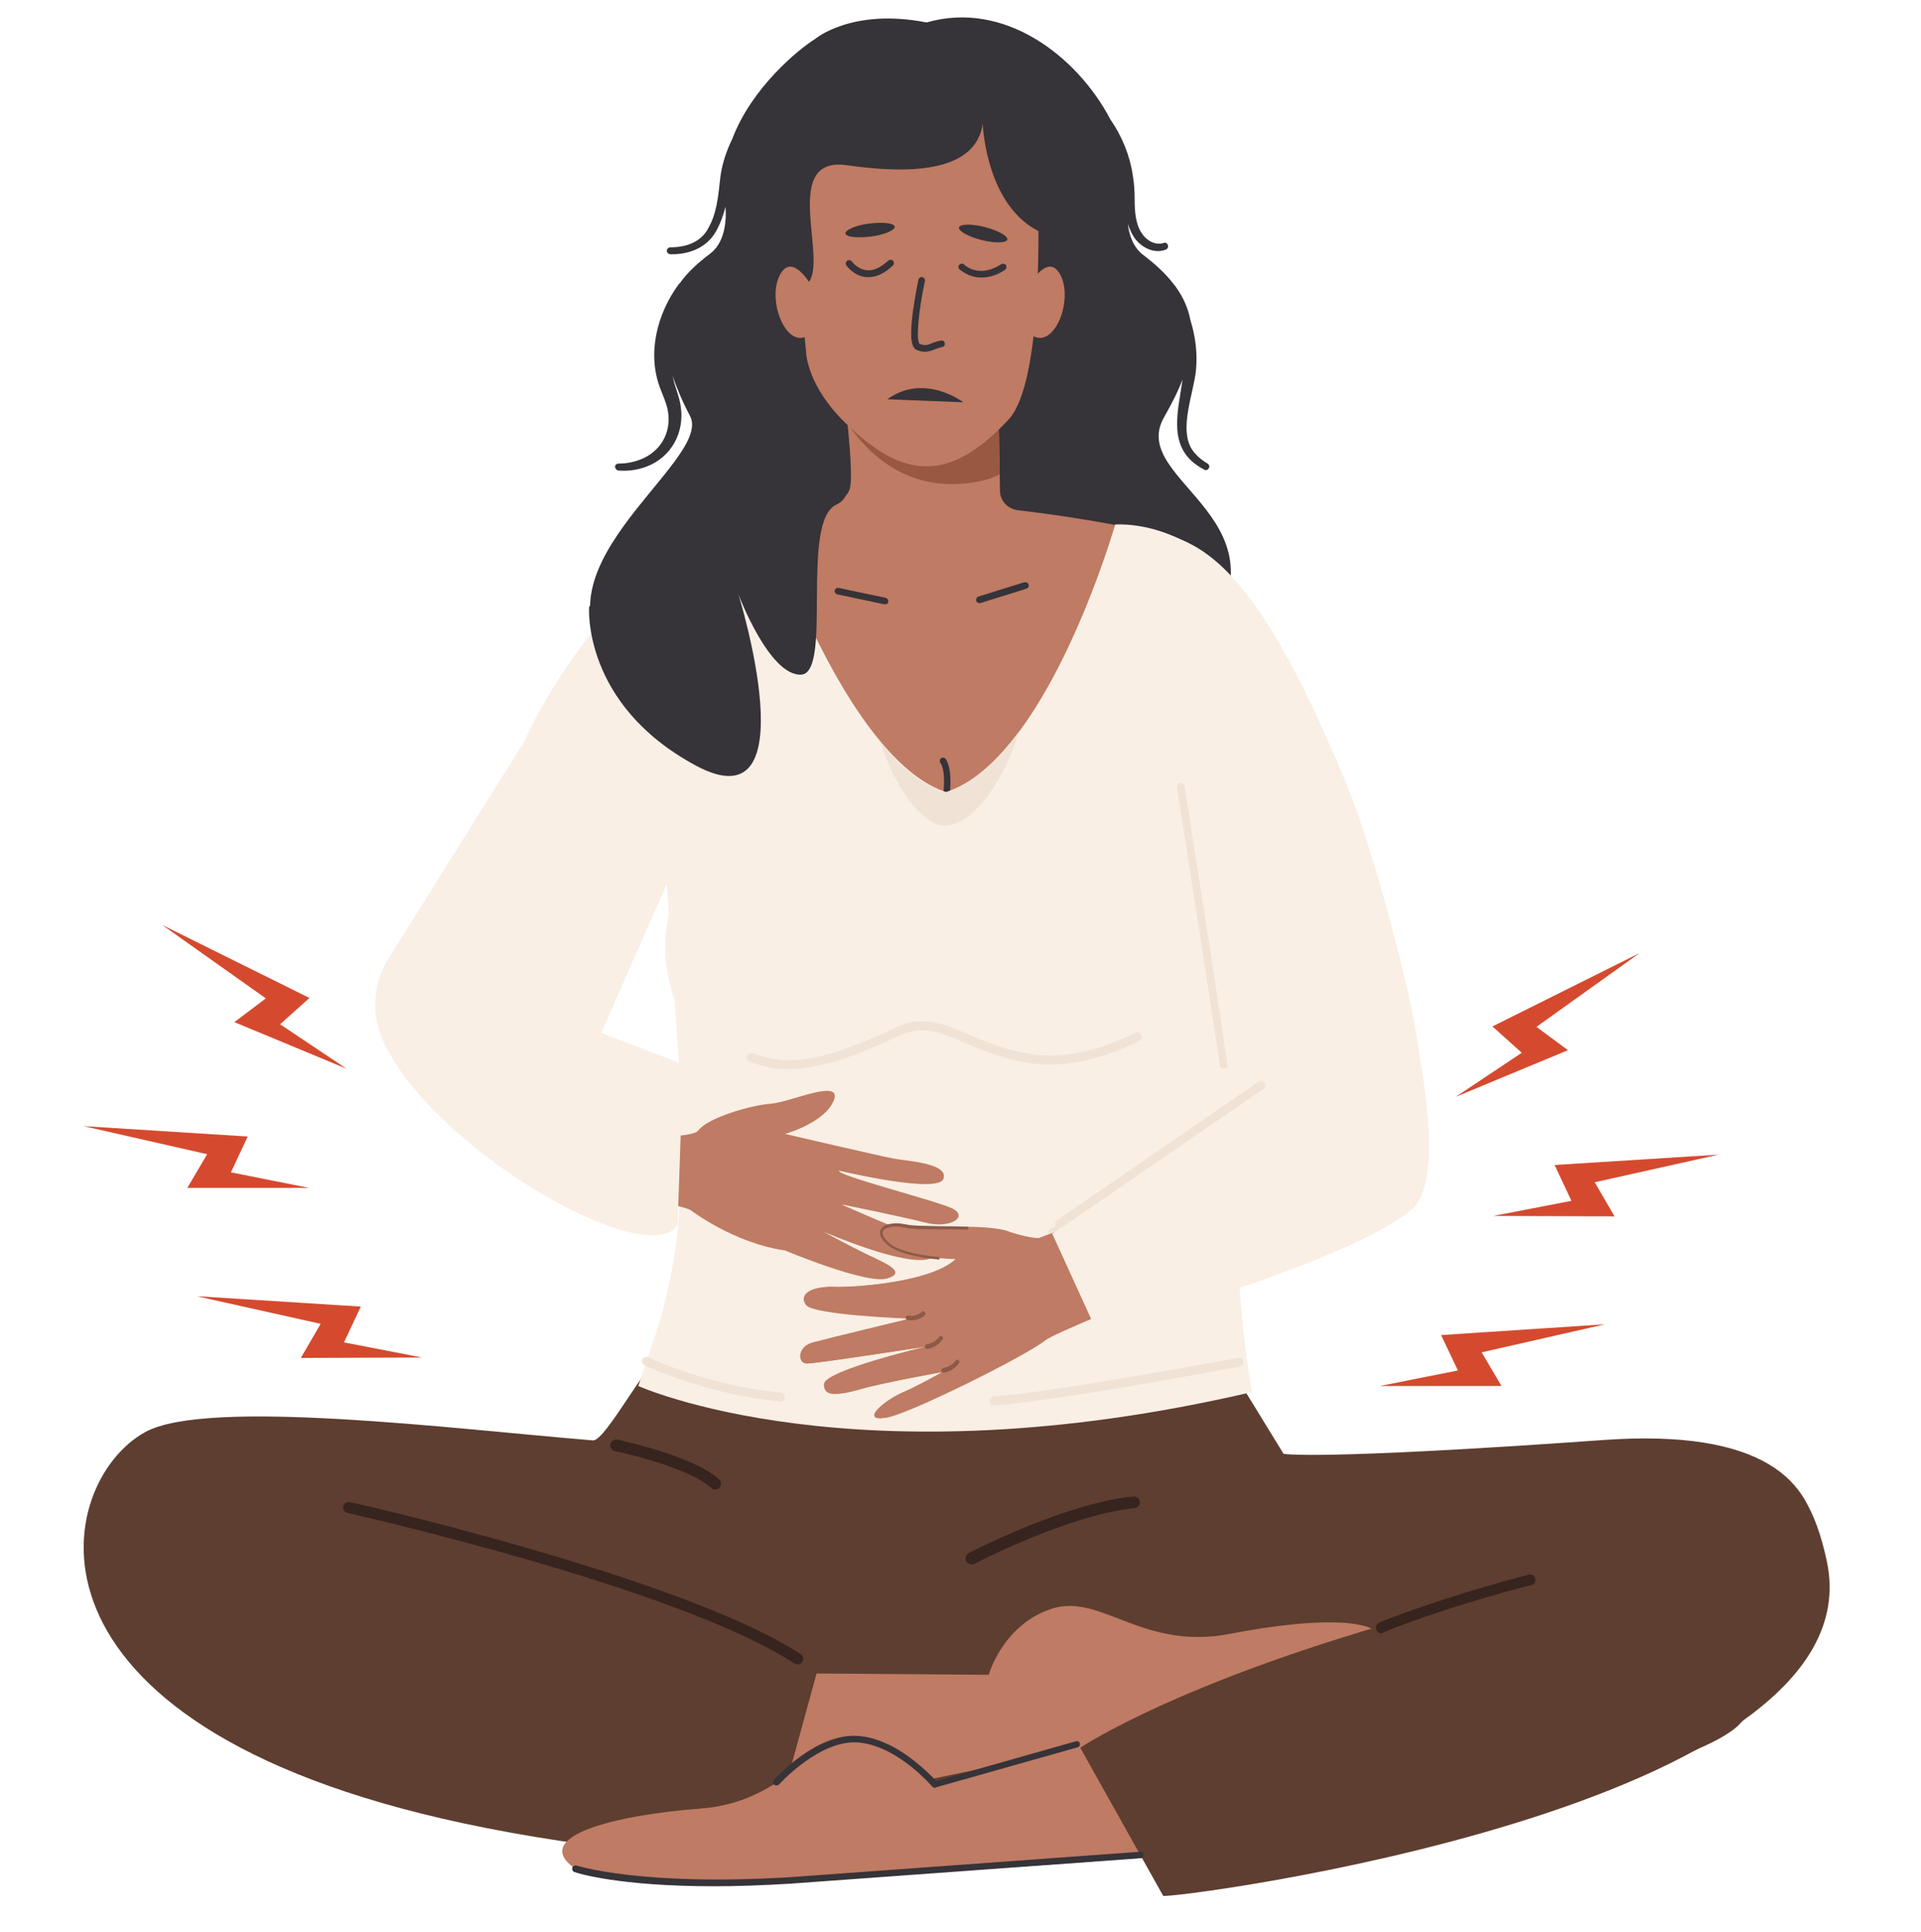 <?xml version="1.0" encoding="UTF-8"?>
<!DOCTYPE svg PUBLIC '-//W3C//DTD SVG 1.0//EN'
          'http://www.w3.org/TR/2001/REC-SVG-20010904/DTD/svg10.dtd'>
<svg height="447.6" preserveAspectRatio="xMidYMid meet" version="1.0" viewBox="28.4 28.3 445.1 447.6" width="445.1" xmlns="http://www.w3.org/2000/svg" xmlns:xlink="http://www.w3.org/1999/xlink" zoomAndPan="magnify"
><g
  ><g fill="#d54a2f" id="change1_2"
    ><path d="M408.3 249.1L374.2 266.1 381 272.2 365.7 282.4 391.7 271.6 384.4 266.2z"
      /><path d="M400.3 335.1L362.3 337.6 366.2 345.8 348.1 349.4 376.3 349.4 371.7 341.6z"
      /><path d="M426.6 295.8L388.6 298.2 392.5 306.5 374.4 310 402.5 310.1 397.9 302.2z"
    /></g
    ><g fill="#d54a2f" id="change1_1"
    ><path d="M66 242.6L100.1 259.5 93.3 265.6 108.7 275.9 82.7 265.1 90 259.6z"
      /><path d="M74 328.6L112 331 108.1 339.3 126.2 342.8 98.1 342.9 102.7 335z"
      /><path d="M47.8 289.2L85.8 291.6 81.9 299.9 100 303.5 71.8 303.5 76.4 295.7z"
    /></g
    ><g
    ><g id="change2_3"
      ><path d="M270.5,147.6l-26.9,84l-28.4-84.3c0,0,9.2-1.5,10-6.2c0.4-2.7-0.1-9.6-0.7-15.1c-0.4-4.1-0.8-7.3-0.8-7.3 l36.1,5.4l0.2,14.1C261.6,144,265.6,146.5,270.5,147.6z" fill="#bf7b63"
      /></g
      ><g id="change3_4"
      ><path d="M298.1,125c1.8-3.2,3.3-6.1,4.3-8.8c-0.3,1.9-0.6,3.8-0.9,5.8c-0.9,6.5-0.5,11.7,5.9,15.1 c0.9,0.5,1.7-0.8,0.8-1.4c-1.5-0.9-2.8-2-3.7-3.4c-2.9-4.8,0.4-12.7,1-18.1c0.4-4-0.1-8-1.3-11.8c-0.5-2.7-1.6-5.1-3.2-7.4 c-0.1-0.1-0.1-0.2-0.2-0.3c-0.1-0.2-0.3-0.3-0.4-0.5c-1.9-2.5-4.3-4.7-7.2-6.9c-2.2-1.7-3.2-4.5-3.5-7.3c0,0,0,0.1,0,0.1 c0.4,1.2,0.9,2.4,1.7,3.5c1.6,2.1,4.5,3.6,7.2,2.5c0.9-0.5,0.3-1.9-0.6-1.5c-1.9,0.6-4-0.6-5-2.2c-1.5-2.1-1.7-5.2-1.7-7.9 c0-1.8-0.1-3.6-0.4-5.4c-0.7-4.8-2.5-9.2-5.2-13.1c-7.7-14.7-24.6-27.7-42.6-22.5c-17.3-3.4-25.8,3.8-25.8,3.8 c-4,2.5-14.7,11.3-19.2,23.1c-1.5,3.1-2.6,6.4-2.9,9.9c-0.4,3.7-0.8,7.5-2.6,10.7c-1.7,3.4-5.2,4.6-8.9,4.6 c-0.4,0-0.8,0.4-0.8,0.8c0,0.4,0.4,0.8,0.8,0.8c4.2,0.1,8.4-1.4,10.6-5.3c1-1.8,1.7-3.7,2.2-5.7c0.3,3.9-0.4,8.5-3.6,10.9 c-2.8,2.1-5.2,4.3-6.9,6.7c-0.1,0.1-0.2,0.2-0.3,0.3c-5.1,6.9-7.5,16.3-4.2,24.5c0.5,1.3,1.2,2.9,1.5,4.2c1.2,4.9-1,9.6-5.6,11.7 c-1.8,0.8-3.7,1.2-5.7,1.2c-0.4,0-0.8,0.3-0.8,0.7c0,0.4,0.3,0.8,0.7,0.9c2.2,0.2,4.5-0.1,6.6-0.9c5.8-2.2,8.9-8,7.9-14.1 c-0.3-2.1-1.2-4.1-1.7-6.2c-0.1-0.3-0.1-0.5-0.2-0.8c1,2.9,2.3,6,4.1,9.4c5.5,10.8-41.2,36.9-15.3,59.5 c20.8,18.1,44.4,22.6,70.3,20.8c25.9,1.8,45-3.8,62.2-25.3C330.3,148.5,289.4,140.2,298.1,125z" fill="#363339"
      /></g
      ><g
      ><g id="change4_1"
        ><path d="M228.3,331.3c0,0-38,12.5-47,11.7c-2.5-0.2-12.6,19.2-15.5,19c-31.9-2.6-89.4-9.9-103.8-1.9 c-21,11.6-33.6,67.6,73.7,90.6c117.6,25.2,279.4-5.7,295.8-23c16.4-17.3,42-71-31.4-65.8c-67.5,4.8-74.3,3.2-74.3,3.2l-12.1-19.7 L228.3,331.3z" fill="#5e3e30"
        /></g
        ><g id="change2_8"
        ><path d="M281.9,431.3L245,441.8c0,0-5.9-10-17.4-10.5c-11.5-0.5-17,14.5-36.9,16c-19.9,1.5-39.9,6.5-28.9,14 c11,7.5,136.1-3,136.1-3L281.9,431.3z" fill="#bf7b63"
        /></g
        ><g id="change2_9"
        ><path d="M217.6,416l39.9,0.3c0,0,3.2-11.6,14.6-15.3s21,9.8,41.4,5.8c20.4-4,41.8-4.5,32.9,6 c-8.9,10.5-137.4,34.6-137.4,34.6L217.6,416z" fill="#bf7b63"
        /></g
        ><g id="change4_2"
        ><path d="M278.7,433.2l19.2,34.3c0.8,1,165.9-20.2,153.8-77.4c-10.7-50.5-48.8,0.4-85.7,10 C303.8,416.2,278.7,433.2,278.7,433.2z" fill="#5e3e30"
        /></g
        ><g id="change3_14"
        ><path d="M245,442.5c-0.2,0-0.4-0.1-0.6-0.3c-0.1-0.1-7.9-9.3-16.9-10.2c-9-0.9-18.5,9.6-18.6,9.7 c-0.3,0.3-0.8,0.3-1.1,0.1c-0.3-0.3-0.3-0.8-0.1-1.1c0.4-0.5,10.1-11.2,19.9-10.2c5.1,0.5,9.7,3.4,12.7,5.8c2.5,2,4.3,3.8,5,4.6 l32.4-9.2c0.4-0.1,0.8,0.1,0.9,0.5c0.1,0.4-0.1,0.8-0.5,0.9l-32.9,9.3C245.1,442.5,245.1,442.5,245,442.5z" fill="#363339"
        /></g
        ><g id="change5_2"
        ><path d="M348.5,406.7c-0.5,0-1-0.3-1.2-0.8c-0.3-0.6,0-1.4,0.7-1.7c0.1-0.1,13.6-5.6,34.6-11.1 c0.7-0.2,1.4,0.2,1.5,0.9c0.2,0.7-0.2,1.4-0.9,1.5c-20.9,5.4-34.2,10.9-34.3,11C348.9,406.7,348.7,406.7,348.5,406.7z" fill="#37241e"
        /></g
        ><g id="change5_3"
        ><path d="M213.2,413.9c-0.2,0-0.5-0.1-0.7-0.2C185.4,396,109.7,379,108.9,378.8c-0.7-0.2-1.1-0.8-1-1.5 c0.2-0.7,0.8-1.1,1.5-1c0.2,0,19.4,4.3,41.7,10.8c30.1,8.7,51.2,16.9,62.8,24.4c0.6,0.4,0.8,1.2,0.4,1.7 C214.1,413.7,213.7,413.9,213.2,413.9z" fill="#37241e"
        /></g
        ><g id="change3_10"
        ><path d="M193.9,465.3c-22.4,0-31.9-3.1-32.4-3.3c-0.4-0.1-0.6-0.6-0.5-1c0.1-0.4,0.6-0.6,1-0.5 c0.1,0,14.6,4.8,49.4,2.7l81.2-5.9c0.4,0,0.8,0.3,0.8,0.7c0,0.4-0.3,0.8-0.7,0.8l-81.2,5.9C204.9,465.1,199,465.3,193.9,465.3z" fill="#363339"
        /></g
        ><g id="change5_4"
        ><path d="M194.1,373.4c-0.3,0-0.7-0.1-0.9-0.4c-5.6-5-22.1-8.5-22.3-8.5c-0.7-0.2-1.2-0.9-1.1-1.6 c0.2-0.7,0.9-1.2,1.6-1.1c0.7,0.2,17.5,3.7,23.6,9.2c0.6,0.5,0.6,1.4,0.1,1.9C194.9,373.2,194.5,373.4,194.1,373.4z" fill="#37241e"
        /></g
        ><g id="change5_1"
        ><path d="M253.5,390.7c-0.5,0-1-0.3-1.2-0.7c-0.4-0.7-0.1-1.5,0.6-1.9c0.9-0.5,22.5-11.6,38.1-13.1 c0.8-0.1,1.4,0.5,1.5,1.2c0.1,0.8-0.5,1.4-1.2,1.5c-15.1,1.5-36.9,12.7-37.1,12.9C254,390.7,253.7,390.7,253.5,390.7z" fill="#37241e"
        /></g
      ></g
      ><g id="change6_1"
      ><path d="M354.7,258.5c-2-9-8.5-34.6-14.5-49c-28.3-68.2-41.1-55.8-62.9-59.9c-51.4-9.5-60.7-5.1-60.7-5.1 s-26-11.4-43,19.9c-1.9,3.3-11.4,12.9-20,28.3c-7.1,12.8-13.3,31.3-17,38.4c0,0,0,0.1,0,0.1c-1.2,2.3-2,3.9-2.3,4.7 c-0.1,0.3-0.2,0.6-0.3,0.9c0,0,0,0,0,0c-9.1,24.5,15.8,64.2,28,53.3c8.9-8,19.3,5.8,19.3,5.8l4.1-6.8c0.9,8.1,0.9,16.3,0,24.3 c-0.9,8.3-2.6,16.6-5.3,24.6l-3.8,11.4c0,0,50.4,22.8,142.2,1.4c0,0-5.9-31-2.4-61c-0.2,5.1,0.8,12.7,8.3,16.5 C336,312,369.7,326.5,354.7,258.5z M182.9,233.1l2.8,41.4l-18-6.9L182.9,233.1z" fill="#f9efe5"
      /></g
      ><g
      ><g id="change2_1"
        ><path d="M293.8,151.3c-11.1-2.3-21-3.8-29.6-4.8c-2.3-0.3-4.1-2.2-4.1-4.5l-0.3-17.8l-35.9-5.4 c0,0,2.3,17.7,1.5,22.3c-0.5,2.8-4.1,4.5-6.8,5.4c-0.6,0.1-0.8,0.2-0.8,0.2l-16.8,70.6c-1.3,3.9,91.4,13.1,93.7,8.5 C296.1,227.3,297.1,151.9,293.8,151.3z" fill="#bf7b63"
        /></g
        ><g
        ><g id="change3_15"
          ><path d="M247,217.2c-0.1,0-0.1,0-0.2,0c-0.4-0.1-0.7-0.5-0.6-0.9c2-8.6,0.2-11.2,0.1-11.2c-0.2-0.3-0.2-0.8,0.1-1.1 c0.3-0.3,0.8-0.2,1.1,0.1c0.2,0.3,2.3,3.1,0.2,12.5C247.7,217,247.4,217.2,247,217.2z" fill="#363339"
          /></g
          ><g id="change3_3"
          ><path d="M233.5,168.3c-0.1,0-0.1,0-0.2,0l-10.9-2.3c-0.4-0.1-0.7-0.5-0.6-0.9c0.1-0.4,0.5-0.7,0.9-0.6l10.9,2.3 c0.4,0.1,0.7,0.5,0.6,0.9C234.2,168.1,233.9,168.3,233.5,168.3z" fill="#363339"
          /></g
          ><g id="change3_13"
          ><path d="M266.4,164.6c0,0-0.1,0-0.2,0.1l-10.6,3.3c-0.4,0.1-0.9-0.1-1-0.5c-0.1-0.4,0.1-0.9,0.5-1l10.6-3.3 c0.4-0.1,0.9,0.1,1,0.5C266.9,164.1,266.7,164.4,266.4,164.6z" fill="#363339"
          /></g
        ></g
        ><g id="change7_1"
        ><path d="M260,138.2c-1.5,0.8-3.3,1.4-5.7,1.8c-15.4,2.6-24.8-6.4-29.8-14c-0.4-4.1-0.8-7.3-0.8-7.3l36.1,5.4 L260,138.2z" fill="#995841"
        /></g
      ></g
      ><g id="change6_2"
      ><path d="M309,263.4c-1.4,3.2-3.2,6.7-5.6,10.4c0,0-1.9,67.7,4.4,78c0,0-123.5-0.5-122.3-1.8 c9.4-10.6,6.1-76.2,6.1-76.2c-1.1-1.8-2.1-3.5-3-5.1c-13.8-25.4-0.3-37.7,3.9-53.4c5.2-19.6-9.9-58.6-9.9-58.6 c6.3-5,13.9-8.4,22.6-10.5c0,0,11.2,34.8,27.3,54c4.7,5.6,9.8,9.9,15.1,11.6c6.3-2,12-7.4,17-14.1c13.8-18.6,22.2-47.9,22.2-47.9 c7-0.2,13.9,2.2,20.6,6.5c0,0-9.9,39.4-4.7,59C306.4,229.9,318.3,241.5,309,263.4z" fill="#f9efe5"
      /></g
      ><g id="change8_5"
      ><path d="M264.5,197.8c-3.2,11.6-12.9,25.6-20.4,20.8c-5.8-3.8-9.5-11.8-11.7-18.2c4.7,5.6,9.8,9.9,15.1,11.6 C253.8,209.9,259.5,204.5,264.5,197.8z" fill="#f0e3d6"
      /></g
      ><g
      ><g id="change2_2"
        ><path d="M341.5,297.5c-7.4,17.3-66.5,37.8-71,41.4c-4.5,3.6-33.2,17.9-37.2,17.9c-4,0,1.1-4.3,5.3-6.1 c4.1-1.8,9.1-4.7,9.1-4.7s-14.5,2.6-19.7,4.1c-4.3,1.2-7.8,2-7.8-1.2c0-3.2,23.9-8.8,23.9-8.8s-25.8,4-27.9,4s-2.3-3.9,1.4-4.9 c3.7-1,22.4-5.5,22.4-5.5s-22.3-0.8-24-3.2c-1.7-2.5,1.4-4.3,5.8-4.1c4.3,0.2,23.1-1,28.9-6.5c0,0-12.1-0.2-15.8-3.8 c-3.8-3.6,0.8-4.8,4.1-4c3.3,0.8,18.8-0.4,23.4,1.6c0.5,0.2,6,1.9,7.6,1.3c11.8-4.2,52.8-28.9,52.8-28.9S349,280.2,341.5,297.5z" fill="#bf7b63"
        /></g
        ><g
        ><g id="change3_1"
          ><path d="M244.1,340.6c-0.3,0-0.5-0.2-0.5-0.5c0-0.3,0.2-0.5,0.5-0.6c1.7-0.2,2.8-1.6,2.8-1.7 c0.2-0.2,0.5-0.3,0.7-0.1c0.2,0.2,0.3,0.5,0.1,0.7C247.7,338.6,246.4,340.4,244.1,340.6C244.2,340.6,244.1,340.6,244.1,340.6z" fill="#363339"
          /></g
          ><g id="change3_9"
          ><path d="M247.9,346.2c-0.3,0-0.5-0.2-0.5-0.5c0-0.3,0.2-0.5,0.5-0.6c1.7-0.2,2.8-1.6,2.8-1.7 c0.2-0.2,0.5-0.3,0.7-0.1c0.2,0.2,0.3,0.5,0.1,0.7C251.5,344.1,250.2,345.9,247.9,346.2C248,346.2,247.9,346.2,247.9,346.2z" fill="#363339"
          /></g
          ><g id="change3_12"
          ><path d="M240.5,334c-0.2,0-0.5,0-0.8-0.1c-0.3,0-0.5-0.3-0.4-0.6c0-0.3,0.3-0.5,0.6-0.4c1.7,0.3,3.1-0.8,3.1-0.9 c0.2-0.2,0.5-0.2,0.7,0.1c0.2,0.2,0.2,0.5-0.1,0.7C243.6,332.9,242.3,334,240.5,334z" fill="#363339"
          /></g
        ></g
      ></g
      ><g
      ><g id="change2_5"
        ><path d="M215.2,110.2c0,0,0.3,7.5,8.9,15.9c13.5,13.3,24.1,14.2,37.9-0.5c10.5-11.1,6.1-70.2,6.1-70.2l-57.4,6.7 L215.2,110.2z" fill="#bf7b63"
        /></g
        ><g
        ><g id="change3_11"
          ><path d="M242.7,109.8c-0.5,0-1.1-0.1-1.8-0.4c-1.8-0.6-1.5-4.6-1-8.8c0.5-3.7,1.3-7.5,1.3-7.5 c0.1-0.4,0.5-0.7,0.9-0.6c0.4,0.1,0.7,0.5,0.6,0.9c-1.5,7.1-2.1,13.8-1.2,14.6c1.3,0.4,1.6,0.3,2.6-0.1 c0.6-0.2,1.2-0.5,2.3-0.7c0.4-0.1,0.8,0.1,0.9,0.6c0.1,0.4-0.1,0.8-0.6,0.9c-0.9,0.2-1.6,0.5-2.1,0.7 C243.9,109.6,243.4,109.8,242.7,109.8z M241.5,108L241.5,108L241.5,108z" fill="#363339"
          /></g
          ><g id="change3_8"
          ><path d="M255.8,92.6c-3.1,0-5-1.9-5.1-1.9c-0.3-0.3-0.3-0.8,0-1.1c0.3-0.3,0.8-0.3,1.1,0c0.1,0.1,3.4,3.3,8.6-0.1 c0.4-0.2,0.8-0.1,1.1,0.2c0.2,0.4,0.1,0.8-0.2,1.1C259.2,92.2,257.3,92.6,255.8,92.6z" fill="#363339"
          /></g
          ><g id="change3_2"
          ><path d="M229.6,92.5c-0.2,0-0.4,0-0.6,0c-2.8-0.3-4.4-2.6-4.5-2.7c-0.2-0.3-0.2-0.8,0.2-1.1 c0.3-0.2,0.8-0.2,1.1,0.2c0,0,1.3,1.8,3.4,2c1.6,0.2,3.2-0.6,5-2.2c0.3-0.3,0.8-0.3,1.1,0c0.3,0.3,0.3,0.8,0,1.1 C233.3,91.7,231.5,92.5,229.6,92.5z" fill="#363339"
          /></g
          ><g id="change3_16"
          ><path d="M261.8,83.8c-0.2,0.8-2.9,0.9-6,0.1c-3.1-0.8-5.4-2.1-5.2-2.9c0.2-0.8,2.9-0.9,6-0.1 C259.6,81.7,262,83,261.8,83.8z" fill="#363339"
          /></g
          ><g id="change3_17"
          ><path d="M235.7,80.8c0.1,0.8-2.3,1.9-5.5,2.3c-3.2,0.4-5.8,0.1-5.9-0.7c-0.1-0.8,2.3-1.9,5.5-2.3 C233,79.7,235.6,80,235.7,80.8z" fill="#363339"
          /></g
        ></g
        ><g id="change3_7"
        ><path d="M195.7,93.2c0,0,17,6.4,20.4,0c3.5-6.4-6.5-28.9,8.7-26.6c15.3,2.2,29.7,1.3,31.3-9.6c0,0,0.8,22.6,17,26.3 l3.7-33.2l-28.5-3.1l-23.6,3.3L208.1,59l-4.8,17.8L195.7,93.2z" fill="#363339"
        /></g
        ><g id="change2_6"
        ><path d="M217.4,96.2c0,0-5.2-10.5-8.4-4c-3.2,6.5,2.7,19.7,8.4,12.1C223.1,96.7,217.4,96.2,217.4,96.2z" fill="#bf7b63"
        /></g
        ><g id="change2_7"
        ><path d="M265.8,96.2c0,0,5.2-10.5,8.4-4c3.2,6.5-2.7,19.7-8.4,12.1C260.1,96.7,265.8,96.2,265.8,96.2z" fill="#bf7b63"
        /></g
      ></g
      ><g id="change3_5"
      ><path d="M164.9,168.9c0,0-1.7,22.6,24.8,36.8c26.5,14.2,9.8-39.7,9.8-39.7s7.1,18.9,14.5,18.6 c7.4-0.3-0.3-35.5,8.2-39.4c8.7-4-7-23.2-7-23.2l-19.5,9.7L164.9,168.9z" fill="#363339"
      /></g
      ><g
      ><g id="change8_1"
        ><path d="M272.2,315.1c-0.3,0-0.7-0.2-0.9-0.5c-0.3-0.5-0.1-1.1,0.3-1.4l48.5-29.4c0.5-0.3,1.1-0.1,1.4,0.3 c0.3,0.5,0.1,1.1-0.3,1.4L272.7,315C272.5,315.1,272.3,315.1,272.2,315.1z" fill="#f0e3d6"
        /></g
        ><g
        ><g id="change8_4"
          ><path d="M209.3,353c0,0-0.1,0-0.1,0c-17.6-1.7-31.3-8.4-31.5-8.4c-0.5-0.3-0.7-0.9-0.5-1.4 c0.3-0.5,0.9-0.7,1.4-0.5c0.1,0.1,13.5,6.6,30.7,8.2c0.6,0.1,1,0.6,0.9,1.1C210.3,352.6,209.9,353,209.3,353z" fill="#f0e3d6"
          /></g
          ><g id="change8_6"
          ><path d="M258.8,353.9c-0.6,0-1.1-0.4-1.1-1c0-0.6,0.4-1.1,1-1.1c13.7-0.9,56.2-8.9,56.6-8.9 c0.6-0.1,1.1,0.3,1.2,0.8c0.1,0.6-0.3,1.1-0.8,1.2C315.2,345,272.6,353,258.8,353.9C258.8,353.9,258.8,353.9,258.8,353.9z" fill="#f0e3d6"
          /></g
        ></g
        ><g id="change8_7"
        ><path d="M211,276c-3.9,0-6.5-0.9-8.9-1.8c-0.5-0.2-0.8-0.8-0.6-1.3c0.2-0.5,0.8-0.8,1.3-0.6 c6.8,2.4,13.5,3.4,33.2-6c6.1-2.9,11.2-0.8,17,1.7c4.2,1.8,8.9,3.8,15,4.6c7,0.9,14.9-0.8,23.4-5c0.5-0.3,1.1,0,1.4,0.5 c0.3,0.5,0,1.1-0.5,1.4c-8.9,4.4-17.2,6.1-24.6,5.2c-6.4-0.8-11.3-2.9-15.5-4.7c-5.8-2.5-10-4.3-15.3-1.8 C224.1,274.3,216.4,276,211,276z" fill="#f0e3d6"
        /></g
      ></g
      ><g id="change3_6"
      ><path d="M234,120.8l17.6,0.7C251.6,121.5,242.6,114.6,234,120.8z" fill="#363339"
      /></g
      ><g id="change2_4"
      ><path d="M167.7,305.2c19.3,2,20.8,3.5,20.8,3.5s9.9,7.6,21.8,9.3c0,0,18.8,7.9,23.6,6.5s-0.2-3.5-4.4-5.5 c-4.2-2-10.4-5.4-10.4-5.4s19.7,8.6,25,6.2c5.3-2.4-1.9-5.1-5.1-6c-3.2-0.9-15.7-6.5-15.7-6.5s14.3,2.9,19.7,4.3 c5.7,1.4,10-1.5,5.9-3.4c-3.8-1.8-26.8-7.6-26.1-8.7c0,0,22.9,5.5,24.2,1.9s-8.4-4.1-11.6-4.7c-3.2-0.6-25.1-5.7-25.1-5.7 s9.3-2.6,11.3-7.8c2-5.2-10.2,0.5-14.6,0.8c-4.4,0.3-14.6,3.2-16.8,6.2c-0.7,1-4.9,1.4-10.4,1.5 C168.2,292.1,148.4,303.2,167.7,305.2z" fill="#bf7b63"
      /></g
      ><g id="change6_3"
      ><path d="M149.1,201.3l-30.7,49.1c-3.5,5.5-4,12.4-1.5,18.4c10.9,25.5,61.7,54.3,68.5,43.3l1-29l-25.3-11.8l20.5-53.9 L149.1,201.3z" fill="#f9efe5"
      /></g
      ><g
      ><g id="change2_10"
        ><path d="M295.8,316.9c-7.4,17.3-21.7,18.5-26.2,22.1s-33.2,17.9-37.2,17.9c-4,0,1.1-4.3,5.3-6.1 c4.1-1.8,9.1-4.7,9.1-4.7s-14.5,2.6-19.7,4.1c-4.3,1.2-7.8,2-7.8-1.2s23.9-8.8,23.9-8.8s-25.8,4-27.9,4c-2.1,0-2.3-3.9,1.4-4.9 c3.7-1,22.4-5.5,22.4-5.5s-22.3-0.8-24-3.2c-1.7-2.5,1.4-4.3,5.8-4.1c4.3,0.2,23.1-1,28.9-6.5c0,0-12.1-0.2-15.8-3.8 c-3.8-3.6,0.8-4.8,4.1-4c3.3,0.8,18.8-0.4,23.4,1.6c0.5,0.2,6,1.9,7.6,1.3c11.8-4.2,12.4-5.1,12.4-5.1S303.2,299.7,295.8,316.9z" fill="#bf7b63"
        /></g
        ><g id="change9_4"
        ><path d="M245.9,320.1C245.9,320.1,245.8,320.1,245.9,320.1c-4.2-0.4-9.7-1.4-12.1-3.6c-1.7-1.6-1.7-2.8-1.3-3.4 c0.8-1.4,3.6-1.7,5.8-1.1c1.3,0.3,4.4,0.3,8.1,0.4c2,0,4.1,0,6.1,0.1c0.2,0,0.3,0.2,0.3,0.4c0,0.2-0.2,0.3-0.4,0.3 c-2-0.1-4.1-0.1-6.1-0.1c-3.7,0-6.9,0-8.3-0.4c-2.1-0.5-4.5-0.2-5,0.8c-0.4,0.8,0.4,1.8,1.2,2.6c1.8,1.7,5.9,2.9,11.6,3.4 c0.2,0,0.3,0.2,0.3,0.4C246.2,320,246,320.1,245.9,320.1z" fill="#8c5a49"
        /></g
        ><g
        ><g id="change9_2"
          ><path d="M243.2,340.8c-0.3,0-0.5-0.2-0.5-0.5c0-0.3,0.2-0.5,0.5-0.6c1.7-0.2,2.8-1.6,2.8-1.7 c0.2-0.2,0.5-0.3,0.7-0.1c0.2,0.2,0.3,0.5,0.1,0.7C246.7,338.8,245.4,340.6,243.2,340.8C243.2,340.8,243.2,340.8,243.2,340.8z" fill="#8c5a49"
          /></g
          ><g id="change9_3"
          ><path d="M247,346.3c-0.3,0-0.5-0.2-0.5-0.5c0-0.3,0.2-0.5,0.5-0.6c1.7-0.2,2.8-1.6,2.8-1.7 c0.2-0.2,0.5-0.3,0.7-0.1c0.2,0.2,0.3,0.5,0.1,0.7C250.5,344.3,249.2,346.1,247,346.3C247,346.3,247,346.3,247,346.3z" fill="#8c5a49"
          /></g
          ><g id="change9_1"
          ><path d="M239.5,334.2c-0.2,0-0.5,0-0.8-0.1c-0.3,0-0.5-0.3-0.4-0.6c0-0.3,0.3-0.5,0.6-0.4c1.7,0.3,3.1-0.8,3.1-0.9 c0.2-0.2,0.5-0.2,0.7,0.1c0.2,0.2,0.2,0.5-0.1,0.7C242.7,333.1,241.3,334.2,239.5,334.2z" fill="#8c5a49"
          /></g
        ></g
      ></g
      ><g id="change6_4"
      ><path d="M340.2,209.5l-0.6,2.4c-2.4-7.7-4.1-12.6-4.1-12.6l-5.2,19.7l-23.3,2.7l8.8,52.8l-43.1,35.8l1.1,2.8l-1.6,1 l10.4,22.8c0,0,0.3-0.1,0.8-0.2l1.4,3.4c0,0,5.4-3.1,13.2-7.7c18.3-5.6,47.5-15.5,57.4-23.8C370.2,296.2,340.2,209.5,340.2,209.5z" fill="#f9efe5"
      /></g
      ><g id="change8_3"
      ><path d="M273.9,312.8c-0.3,0-0.7-0.1-0.9-0.4c-0.3-0.5-0.2-1.1,0.3-1.4l46.7-32.1c0.5-0.3,1.1-0.2,1.4,0.3 c0.3,0.5,0.2,1.1-0.3,1.4l-46.7,32.1C274.2,312.8,274,312.8,273.9,312.8z" fill="#f0e3d6"
      /></g
      ><g id="change8_2"
      ><path d="M311.9,275.9c-0.2,0-0.4-0.1-0.6-0.2c-0.2-0.2-0.4-0.5-0.3-0.7c-0.2-2.1-7.2-47.1-9.9-64.3 c-0.1-0.5,0.3-1,0.8-1c0.5-0.1,1,0.3,1,0.8c0,0,2.5,16.1,5,32.2c1.5,9.3,2.6,16.8,3.4,22.2c0.5,3,0.8,5.6,1.1,7.3 c0.5,3.2,0.5,3.2,0.2,3.5C312.5,275.7,312.2,275.9,311.9,275.9z M311,275L311,275L311,275z M311.2,274.5 C311.2,274.5,311.2,274.5,311.2,274.5C311.2,274.5,311.2,274.5,311.2,274.5z M311.2,274.5C311.2,274.5,311.2,274.5,311.2,274.5 C311.2,274.5,311.2,274.5,311.2,274.5z M311.2,274.4C311.2,274.4,311.2,274.4,311.2,274.4C311.2,274.4,311.2,274.4,311.2,274.4z M311.2,274.4C311.2,274.4,311.2,274.4,311.2,274.4C311.2,274.4,311.2,274.4,311.2,274.4z M311.2,274.4 C311.2,274.4,311.2,274.4,311.2,274.4C311.2,274.4,311.2,274.4,311.2,274.4z M311.2,274.4C311.2,274.4,311.2,274.4,311.2,274.4 C311.2,274.4,311.2,274.4,311.2,274.4z M311.2,274.4C311.2,274.4,311.2,274.4,311.2,274.4C311.2,274.4,311.2,274.4,311.2,274.4z M311.2,274.4C311.2,274.4,311.2,274.4,311.2,274.4C311.2,274.4,311.2,274.4,311.2,274.4z M311.2,274.4 C311.2,274.4,311.2,274.4,311.2,274.4C311.2,274.4,311.2,274.4,311.2,274.4z" fill="#f0e3d6"
      /></g
    ></g
  ></g
></svg
>

